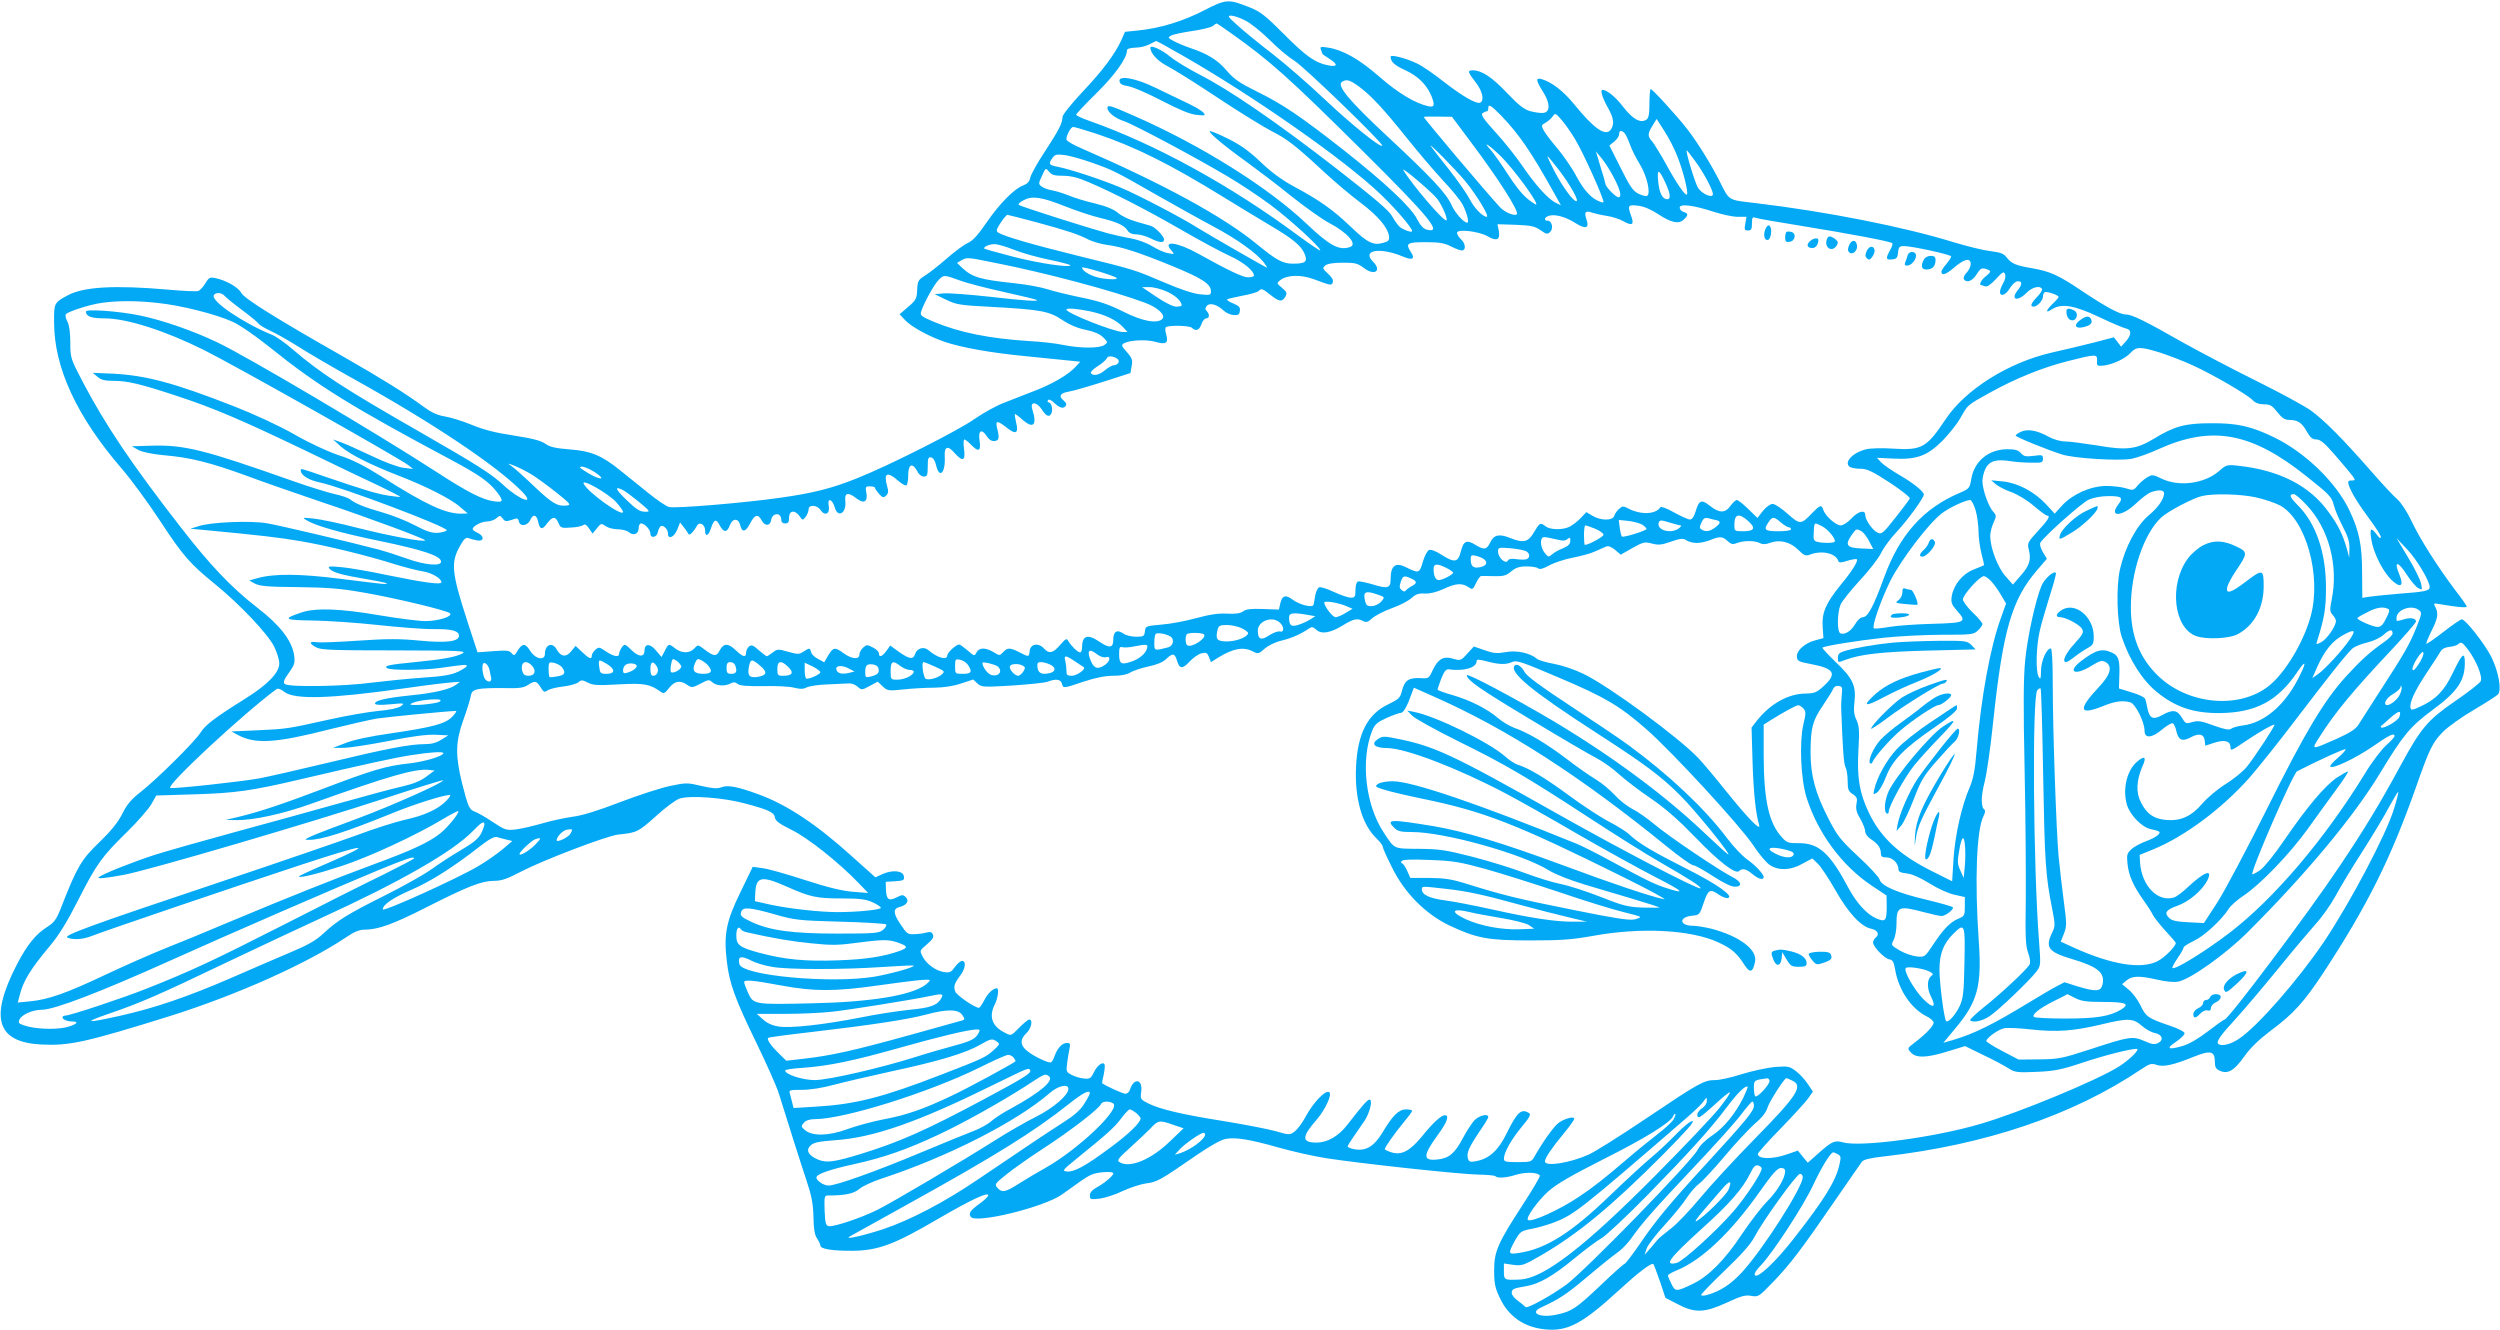 <?xml version="1.0" standalone="no"?>
<!DOCTYPE svg PUBLIC "-//W3C//DTD SVG 20010904//EN"
 "http://www.w3.org/TR/2001/REC-SVG-20010904/DTD/svg10.dtd">
<svg version="1.0" xmlns="http://www.w3.org/2000/svg"
 width="1280pt" height="681pt" viewBox="0 0 1280 681"
 preserveAspectRatio="xMidYMid meet">
<g transform="translate(0,681) scale(0.1,-0.1)"
fill="#03a9f4" stroke="none">
<path d="M6165 6757 c-106 -55 -225 -92 -338 -103 l-67 -7 -19 -43 c-32 -70
-93 -153 -200 -266 -57 -61 -101 -116 -101 -127 0 -31 -19 -68 -91 -178 -37
-56 -70 -115 -74 -132 -4 -21 -15 -32 -35 -40 -45 -15 -123 -94 -190 -192 -44
-64 -71 -93 -95 -103 -18 -8 -66 -43 -107 -79 -40 -35 -91 -75 -112 -88 -35
-22 -38 -28 -40 -73 -2 -45 -6 -53 -46 -87 l-44 -38 28 -30 c33 -35 123 -84
202 -111 84 -29 239 -57 419 -74 88 -9 186 -19 218 -22 l58 -6 -23 -25 c-37
-41 -116 -87 -208 -123 -47 -18 -118 -46 -159 -62 -40 -15 -108 -53 -151 -83
-85 -60 -437 -238 -600 -303 -132 -53 -227 -77 -399 -101 -182 -26 -533 -55
-565 -47 -14 3 -63 36 -108 73 -46 37 -110 89 -143 115 -94 76 -149 99 -258
107 -73 6 -101 12 -125 29 -22 16 -65 27 -161 42 -94 14 -156 30 -216 55 -46
19 -108 38 -138 43 -38 6 -68 20 -109 50 -92 68 -216 145 -405 253 -350 199
-514 301 -528 330 -15 28 -78 64 -132 75 -28 6 -34 3 -52 -27 -11 -19 -28 -36
-36 -39 -9 -3 -77 0 -153 7 -277 24 -435 15 -517 -30 -68 -37 -69 -39 -68
-139 0 -230 117 -482 346 -747 50 -58 137 -177 194 -264 120 -183 154 -222
283 -327 127 -103 271 -255 304 -321 14 -29 26 -68 26 -86 0 -47 -60 -109
-174 -180 -154 -96 -205 -135 -228 -172 -28 -46 -224 -240 -308 -306 -49 -38
-71 -65 -94 -112 -22 -43 -56 -86 -117 -145 -92 -88 -114 -126 -190 -319 -29
-76 -39 -90 -76 -114 -60 -37 -105 -94 -157 -194 -141 -274 -103 -397 126
-409 143 -7 226 11 659 146 340 107 700 268 901 403 39 27 68 39 92 39 72 0
146 27 316 113 213 108 285 137 349 137 39 0 68 10 142 49 112 58 437 182 494
188 97 10 102 13 192 93 48 44 103 85 122 91 54 18 230 5 340 -26 120 -32 145
-45 149 -72 2 -16 24 -32 85 -62 84 -41 242 -167 342 -271 l50 -52 -77 6 c-54
4 -129 22 -246 60 -92 30 -190 58 -218 61 l-50 7 -62 -128 c-73 -149 -87 -215
-71 -353 13 -115 41 -193 152 -421 52 -107 104 -224 115 -260 53 -169 108
-345 140 -440 28 -84 35 -122 37 -191 1 -62 6 -92 18 -109 9 -14 17 -30 17
-37 0 -18 63 -28 170 -27 127 2 211 33 434 164 167 97 256 139 256 120 0 -6
-19 -24 -42 -41 -50 -36 -60 -50 -48 -69 23 -37 373 48 467 114 24 17 68 49
98 70 44 31 66 40 110 44 34 3 55 1 55 -6 0 -12 -46 -51 -89 -74 -20 -11 -31
-25 -31 -39 0 -20 3 -21 51 -16 28 4 81 21 117 39 37 17 91 35 121 39 57 8 71
16 255 143 73 50 128 81 153 85 51 9 123 -3 268 -44 66 -19 176 -44 245 -55
174 -27 689 -83 782 -84 42 -1 80 -4 84 -8 12 -12 55 -9 109 8 48 14 109 12
119 -5 3 -4 -36 -70 -86 -147 -130 -200 -148 -241 -148 -339 0 -67 5 -90 29
-140 44 -95 124 -150 229 -161 117 -13 194 28 382 201 97 89 166 142 175 133
3 -3 18 -43 34 -89 l28 -84 62 -32 c89 -47 138 -45 253 8 73 34 96 40 125 34
35 -6 39 -4 108 68 88 90 152 175 318 417 70 102 133 192 140 202 9 11 41 19
112 27 519 59 967 210 1319 447 42 28 52 31 77 22 35 -12 84 -2 190 41 87 35
109 30 109 -25 0 -27 5 -37 25 -46 41 -19 74 0 125 72 31 44 74 86 135 132
117 87 171 146 271 298 225 343 344 582 475 953 68 194 84 226 137 280 26 26
97 77 159 113 61 36 117 72 123 79 20 24 2 118 -35 193 -34 66 -131 190 -150
191 -5 1 -48 -28 -94 -64 -46 -36 -86 -63 -88 -61 -2 2 9 31 26 65 33 65 37
90 20 123 -11 20 -10 21 27 14 80 -14 134 -19 134 -12 0 4 -26 42 -59 84 -90
120 -179 259 -223 352 -24 51 -54 96 -73 113 -18 15 -77 78 -131 140 -147 168
-242 264 -312 315 -35 25 -163 94 -284 154 -121 60 -286 147 -367 192 -200
114 -266 146 -297 146 -31 0 -101 38 -224 120 -120 81 -163 100 -252 116 -89
15 -109 24 -135 57 -14 19 -32 25 -81 31 -35 4 -121 25 -190 46 -256 79 -652
157 -1012 200 -146 17 -134 10 -186 113 -41 82 -112 197 -166 267 -53 68 -182
209 -187 204 -3 -3 -6 -37 -6 -76 0 -54 -4 -73 -16 -81 -30 -19 -68 2 -117 64
-39 52 -85 89 -107 89 -13 0 -2 -38 25 -87 33 -57 37 -89 17 -117 -27 -36 -86
5 -188 131 -56 68 -113 112 -166 128 -32 9 -29 -8 8 -66 36 -57 37 -102 2
-107 -12 -2 -41 2 -65 8 -34 9 -59 28 -123 95 -77 81 -129 115 -175 115 -28 0
-25 -10 15 -61 34 -43 46 -91 25 -104 -18 -11 -92 32 -186 105 -49 39 -111 82
-139 95 -55 27 -135 47 -135 35 0 -26 19 -44 74 -69 64 -29 109 -73 133 -128
21 -51 18 -64 -14 -57 -67 15 -154 67 -248 149 -104 91 -188 139 -264 151 -39
6 -44 5 -38 -10 4 -10 7 -19 7 -21 0 -2 16 -13 35 -25 46 -29 45 -44 -2 -35
-68 12 -117 47 -229 160 -95 95 -120 115 -175 137 -110 44 -121 43 -234 -15z
m211 -52 c28 -14 82 -58 122 -97 39 -40 97 -89 128 -108 52 -32 460 -427 451
-436 -10 -11 -158 109 -292 235 -82 78 -206 186 -275 239 -69 53 -148 118
-177 145 -46 41 -50 47 -30 47 13 0 46 -11 73 -25z m-77 -62 c203 -144 295
-226 674 -602 348 -345 415 -428 333 -407 -18 4 -34 22 -51 55 -31 61 -165
187 -380 356 -213 167 -308 232 -439 296 -89 44 -117 63 -155 107 -47 55 -97
86 -186 116 -27 9 -65 25 -84 35 -32 17 -33 19 -15 29 11 6 59 16 107 23 48 7
95 18 105 25 9 7 19 14 21 14 2 0 33 -21 70 -47z m-250 -114 c365 -208 840
-540 1023 -717 78 -75 158 -169 158 -185 0 -10 -45 6 -63 21 -10 9 -28 34 -40
56 -16 29 -92 93 -287 245 -298 231 -544 401 -700 480 -58 30 -125 71 -150 92
-41 34 -100 61 -100 45 0 -29 38 -70 88 -95 31 -16 145 -87 253 -159 108 -72
232 -148 275 -171 84 -42 126 -75 275 -213 52 -48 134 -118 184 -155 91 -69
141 -128 147 -173 2 -20 -3 -26 -29 -33 -51 -15 -81 -1 -167 82 -92 88 -162
137 -291 206 -61 33 -116 73 -171 126 -59 56 -104 88 -167 119 -48 24 -89 41
-93 38 -7 -7 79 -79 190 -158 48 -35 149 -111 222 -170 74 -59 165 -124 202
-143 91 -48 142 -107 106 -121 -56 -21 -105 5 -224 118 -197 187 -541 403
-886 554 -118 52 -134 57 -134 39 0 -21 40 -53 84 -67 47 -15 366 -185 531
-283 66 -39 165 -105 220 -146 97 -72 255 -216 255 -233 0 -4 -51 30 -112 75
-349 259 -733 469 -1070 588 -38 13 -68 27 -68 32 0 4 47 54 104 110 95 94
156 179 156 219 0 8 15 13 43 14 23 0 56 8 72 17 17 9 32 16 35 17 3 0 61 -32
129 -71z m910 -163 c62 -46 125 -114 246 -265 55 -69 137 -165 182 -214 46
-48 92 -105 102 -125 23 -46 34 -92 23 -92 -18 0 -63 51 -81 92 -25 57 -103
141 -331 353 -193 180 -258 258 -229 276 24 15 40 10 88 -25z m727 -148 c93
-97 153 -185 268 -391 l38 -68 -29 14 c-40 22 -101 89 -168 187 -32 47 -94
125 -138 173 -63 69 -77 91 -66 98 8 5 17 9 22 9 4 0 7 7 7 15 0 25 13 17 66
-37z m378 -120 c42 -69 146 -300 146 -323 0 -2 -8 -2 -17 2 -43 15 -82 56
-121 129 -23 44 -68 108 -98 144 -31 36 -62 77 -70 92 -13 25 -13 28 8 39 13
7 29 21 37 32 14 20 15 19 48 -19 18 -21 48 -64 67 -96z m-541 -5 c147 -195
257 -367 243 -380 -11 -11 -60 9 -85 35 -61 65 -391 455 -391 463 0 2 32 3 72
2 l72 -1 89 -119z m1066 -86 c29 -73 57 -185 48 -193 -8 -8 -52 55 -107 156
-29 52 -61 104 -71 116 -24 26 -24 39 2 81 l21 34 39 -61 c22 -33 53 -93 68
-133z m-2975 118 c197 -66 374 -154 650 -324 78 -48 185 -113 239 -145 114
-67 160 -104 177 -147 16 -39 4 -49 -60 -49 -52 0 -84 17 -185 100 -170 140
-478 308 -897 490 -43 18 -78 39 -78 46 0 23 23 64 35 64 7 0 60 -16 119 -35z
m2705 2 c6 -8 18 -33 26 -56 8 -24 31 -70 52 -104 36 -60 56 -148 36 -160 -5
-3 -25 2 -44 11 -28 14 -44 37 -91 132 l-58 115 25 20 c14 12 25 28 25 38 0
20 13 22 29 4z m-815 -247 c58 -71 124 -180 108 -180 -21 0 -64 45 -87 90 -14
27 -61 95 -106 152 -45 57 -87 110 -92 118 -25 35 129 -121 177 -180z m172
138 c74 -70 224 -277 183 -253 -50 31 -78 61 -137 150 -35 55 -76 112 -90 128
-43 46 -14 30 44 -25z m1002 -31 c44 -59 92 -149 92 -171 0 -23 -55 0 -76 32
-15 23 -66 192 -58 192 2 0 21 -24 42 -53z m-420 -77 c38 -70 48 -110 28 -110
-13 0 -66 54 -66 68 0 4 -11 43 -25 87 l-24 80 29 -35 c16 -19 42 -60 58 -90z
m-2670 68 c106 -37 123 -45 337 -168 94 -53 224 -126 290 -161 120 -64 217
-134 256 -183 11 -14 18 -26 15 -26 -5 0 -297 168 -355 204 -80 51 -302 167
-392 205 -97 41 -258 94 -323 107 -45 8 -49 15 -29 43 14 21 21 22 65 17 27
-4 88 -21 136 -38z m2395 -40 c59 -78 103 -158 88 -158 -17 0 -70 73 -112 153
-22 42 -38 77 -36 77 3 0 30 -33 60 -72z m-2540 -28 c40 0 76 -9 134 -34 123
-53 288 -137 470 -242 92 -53 204 -114 249 -134 71 -33 124 -76 124 -101 0 -5
-13 -9 -30 -9 -27 0 -104 37 -253 120 -109 61 -187 71 -140 18 18 -21 18 -21
-17 -14 -19 3 -56 20 -82 36 -28 17 -75 34 -110 40 -35 6 -88 18 -118 26 -105
29 -445 137 -454 145 -4 4 6 15 25 24 45 24 93 16 214 -32 55 -22 134 -48 175
-58 88 -21 126 -38 143 -65 8 -13 23 -20 45 -20 18 0 50 -9 72 -20 46 -23 70
-26 70 -6 0 16 -46 64 -69 70 -9 3 -43 12 -76 22 -33 9 -74 29 -91 44 -21 18
-59 34 -120 49 -49 11 -109 30 -134 41 -25 10 -61 21 -81 25 -19 3 -44 11 -54
19 -19 13 -19 15 0 56 19 42 19 42 36 21 14 -17 28 -21 72 -21z m1917 -120
c26 -36 53 -100 46 -108 -11 -11 -175 180 -221 257 -14 24 154 -119 175 -149z
m1166 86 c27 -58 30 -86 10 -86 -24 0 -40 31 -46 90 -7 68 3 67 36 -4z m-40
-160 c69 -46 108 -55 134 -31 25 23 25 32 0 40 -11 3 -20 13 -20 22 0 21 69
13 173 -21 43 -14 98 -26 123 -26 l46 0 -6 -35 c-6 -31 -4 -35 14 -35 16 0 20
6 20 36 0 30 3 35 18 29 9 -4 114 -22 232 -41 258 -42 459 -80 468 -89 4 -3
-1 -20 -11 -36 -23 -42 -22 -51 11 -47 22 2 28 8 30 36 3 27 7 32 30 32 43 0
242 -44 242 -53 0 -5 -11 -22 -25 -39 -14 -16 -25 -33 -25 -38 0 -24 23 -16
65 20 52 45 85 52 85 18 0 -12 -9 -32 -21 -44 -12 -12 -18 -27 -14 -33 13 -22
44 -10 65 24 18 29 26 34 44 29 33 -10 33 -14 4 -38 -24 -18 -38 -46 -24 -46
2 0 11 -3 20 -6 10 -4 29 9 55 37 35 38 41 41 47 25 4 -11 0 -30 -10 -46 -9
-16 -16 -35 -16 -44 0 -28 30 -17 51 19 12 20 29 35 40 35 24 0 24 -15 -1 -47
-38 -48 0 -59 45 -13 28 29 68 40 80 21 3 -6 -8 -24 -25 -41 -31 -32 -38 -50
-18 -50 18 0 48 31 48 51 0 10 4 20 9 23 9 6 71 -15 71 -24 0 -4 -13 -19 -30
-35 -36 -35 -39 -52 -5 -29 49 32 113 22 242 -39 65 -31 127 -57 138 -59 29
-5 29 -32 1 -64 l-26 -29 -18 24 -19 24 -99 -26 c-54 -14 -152 -37 -218 -52
-221 -50 -443 -189 -544 -341 -99 -148 -122 -160 -271 -151 -53 4 -114 2 -135
-3 -70 -16 -119 -69 -84 -91 7 -5 31 -9 54 -9 33 0 60 -13 148 -70 59 -39 106
-75 104 -82 -2 -6 -35 -50 -73 -98 -64 -81 -71 -87 -92 -77 -26 12 -63 65 -63
91 0 28 -38 18 -71 -19 -19 -20 -42 -35 -55 -35 -25 0 -79 49 -89 80 -9 27
-16 25 -56 -16 -58 -61 -63 -61 -126 -5 -31 28 -66 51 -77 51 -12 0 -34 -16
-50 -36 l-28 -36 -47 46 c-26 25 -52 46 -58 46 -6 0 -21 -13 -33 -30 -27 -38
-57 -38 -105 0 -44 35 -56 30 -74 -30 -7 -25 -18 -40 -28 -40 -9 0 -45 16 -81
36 -37 21 -67 32 -71 27 -23 -37 -100 -40 -163 -7 -27 14 -31 14 -49 -2 -10
-9 -21 -25 -24 -35 -8 -26 -70 -25 -111 0 l-32 19 -28 -30 c-16 -16 -41 -36
-56 -44 -35 -18 -99 -18 -124 1 -28 21 -30 20 -60 -30 -29 -51 -54 -57 -123
-29 -55 22 -83 16 -101 -23 -18 -38 -31 -40 -77 -12 -44 27 -60 20 -74 -36
-14 -55 -32 -58 -99 -15 -27 18 -54 28 -63 24 -9 -3 -23 -30 -32 -60 -17 -60
-21 -61 -87 -28 -53 27 -78 8 -78 -61 0 -47 -15 -51 -92 -27 -35 10 -69 17
-75 15 -8 -3 -13 -22 -13 -44 0 -35 -3 -39 -24 -39 -13 0 -52 13 -86 29 -34
16 -68 27 -76 24 -7 -3 -16 -21 -20 -41 -3 -21 -7 -42 -9 -49 -5 -16 -71 0
-107 27 -36 27 -54 21 -63 -20 l-7 -31 -83 3 c-61 2 -87 -1 -100 -12 -13 -10
-36 -14 -80 -12 -45 3 -91 -4 -161 -23 -54 -15 -134 -30 -178 -33 -79 -7 -81
-8 -84 -34 -3 -26 -7 -28 -45 -28 -24 0 -53 7 -65 16 -33 23 -52 11 -52 -31 0
-43 -19 -46 -72 -10 -60 41 -88 31 -88 -31 0 -13 -4 -24 -10 -24 -12 0 -43 30
-59 56 -10 18 -13 16 -44 -19 -36 -42 -56 -46 -82 -17 -28 31 -69 23 -73 -12
-4 -33 -3 -33 -52 -8 -49 25 -62 25 -84 1 -18 -19 -18 -19 -49 0 -41 25 -74
24 -87 -1 -11 -21 -12 -20 -46 10 -19 16 -38 30 -43 30 -16 0 -61 -41 -61 -56
0 -26 -51 -12 -95 26 -24 22 -60 12 -70 -19 -9 -29 -29 -26 -82 11 l-45 33
-20 -28 c-22 -30 -38 -35 -38 -12 0 8 -14 22 -31 30 -29 15 -32 15 -50 -1 -10
-9 -19 -25 -19 -36 0 -26 -39 -23 -80 7 -45 33 -54 32 -79 -10 l-21 -36 -31
17 c-17 8 -34 24 -36 35 -6 23 -7 23 -39 3 -22 -15 -29 -15 -79 -1 -51 15 -56
14 -79 -4 -13 -10 -27 -19 -30 -19 -3 0 -21 14 -41 31 -29 26 -38 29 -50 19
-8 -7 -15 -21 -15 -31 0 -27 -15 -24 -52 11 -39 38 -63 38 -83 0 -17 -33 -30
-32 -81 7 -31 23 -31 23 -49 3 -23 -26 -65 -26 -98 0 -33 26 -34 26 -53 -12
l-17 -32 -28 33 c-30 37 -59 37 -59 1 0 -36 -29 -35 -66 1 -34 33 -36 33 -50
15 -8 -11 -14 -26 -14 -33 0 -20 -27 -15 -68 12 -33 23 -37 23 -54 8 -10 -9
-18 -22 -18 -30 0 -21 -14 -16 -50 19 l-33 31 -22 -27 c-26 -33 -54 -29 -75 9
-21 40 -60 25 -60 -23 0 -36 -49 -27 -75 15 -25 40 -40 41 -64 3 -16 -28 -19
-29 -32 -14 -11 14 -26 15 -94 10 l-80 -6 -53 162 c-81 250 -85 299 -35 386
18 32 29 42 41 37 10 -4 29 -9 45 -12 36 -7 38 23 2 39 -14 6 -25 15 -25 19 0
15 45 39 74 39 16 0 38 8 48 17 17 15 19 15 32 -2 11 -15 17 -16 45 -7 30 11
33 10 38 -9 7 -27 45 -21 58 9 14 31 32 28 40 -8 9 -42 21 -45 46 -10 28 37
43 38 58 3 11 -26 15 -28 64 -24 28 1 57 7 64 13 8 6 17 1 29 -18 l18 -26 22
27 c21 26 23 27 45 11 13 -9 41 -16 63 -16 22 0 47 -7 56 -15 23 -20 50 -9 50
21 0 13 5 24 12 24 19 0 48 -32 48 -52 0 -26 34 -20 38 7 2 11 8 24 13 29 11
13 39 -12 39 -35 0 -33 30 -21 47 18 l15 38 18 -23 c10 -12 21 -28 24 -35 5
-12 25 7 45 42 13 22 41 5 41 -24 0 -36 17 -31 30 10 16 47 26 51 45 15 20
-38 38 -38 52 1 14 37 44 37 53 0 9 -39 27 -36 50 8 24 47 41 52 60 16 16 -30
44 -29 48 2 6 39 52 41 52 2 0 -12 7 -19 20 -19 16 0 20 7 20 30 0 37 30 41
54 7 15 -22 16 -22 31 -3 8 11 15 28 15 38 0 26 44 23 62 -4 22 -33 49 -18 41
23 -8 43 18 35 31 -9 16 -57 61 -29 54 33 -5 42 14 47 56 14 38 -30 60 -19 52
26 -6 33 -5 35 19 35 14 0 25 -4 25 -8 0 -5 10 -18 21 -31 19 -20 23 -21 36
-8 12 11 13 22 4 52 -17 63 2 72 56 25 19 -17 38 -28 44 -25 5 4 9 26 9 50 0
61 22 69 49 18 6 -13 21 -23 31 -23 17 0 20 7 20 51 0 42 3 50 17 47 11 -2 21
-18 26 -41 17 -71 49 -38 44 47 -3 50 16 57 50 17 42 -47 57 -41 49 19 -4 28
-3 50 2 50 4 0 21 -13 37 -30 36 -37 49 -29 40 26 -7 52 12 61 39 18 12 -17
25 -24 39 -22 23 3 25 15 11 71 -8 35 4 34 51 -3 47 -38 62 -28 47 29 -5 23
-8 41 -5 41 3 0 21 -13 39 -30 56 -48 75 -26 49 56 -12 39 22 38 48 -1 24 -38
41 -44 51 -19 8 21 -2 54 -15 54 -6 0 -7 5 -3 11 4 7 17 1 34 -16 18 -17 35
-25 44 -22 20 8 20 21 1 37 -26 22 -17 38 28 45 23 4 103 27 178 51 l137 44 6
36 c6 30 3 40 -24 71 -28 31 -30 37 -16 45 30 17 115 21 161 8 56 -16 68 -7
56 38 -6 18 -6 34 -1 37 18 11 121 8 132 -3 20 -20 39 -13 49 18 6 17 17 30
25 30 17 0 18 22 2 38 -8 8 -8 15 1 26 15 18 53 7 87 -25 12 -11 34 -21 50
-22 23 -2 30 2 32 21 3 18 -4 26 -33 38 -21 8 -35 18 -32 21 3 3 38 11 78 19
40 7 77 18 83 24 15 15 19 13 61 -20 45 -36 60 -37 76 -9 10 19 7 25 -17 45
-28 23 -28 24 -10 39 36 28 105 30 171 6 92 -34 92 -34 99 -16 4 11 -5 26 -25
44 -28 26 -29 29 -13 42 11 9 42 14 89 14 63 0 76 -3 108 -27 54 -42 94 -15
47 32 -60 60 36 76 154 26 47 -20 62 -12 42 20 -32 48 -24 54 72 54 73 0 97
-4 134 -23 25 -13 50 -21 57 -19 18 6 13 37 -9 57 -11 10 -20 25 -20 33 0 21
112 8 157 -18 46 -27 65 -18 57 27 l-7 35 94 -3 c80 -3 99 -8 127 -28 30 -21
35 -22 49 -8 18 17 9 57 -13 57 -21 0 -17 18 6 25 31 10 86 -5 136 -37 54 -34
73 -27 56 21 -12 35 -4 45 30 32 12 -4 46 -12 73 -16 28 -4 67 -16 87 -28 45
-25 56 -18 40 26 -20 55 -17 60 33 54 30 -3 65 -18 101 -41z m-3176 -45 c161
-44 209 -60 266 -89 21 -10 63 -22 92 -26 74 -9 165 -39 334 -108 153 -63 198
-92 198 -129 0 -20 -3 -21 -55 -16 -34 3 -103 26 -182 60 -158 67 -146 64
-443 137 -235 58 -379 100 -409 119 -12 8 -10 16 12 50 15 23 31 41 35 41 4 0
73 -18 152 -39z m-118 -140 c40 -16 121 -39 181 -51 59 -12 107 -25 107 -28 0
-14 -162 10 -290 43 -80 21 -147 39 -150 42 -8 8 25 23 52 23 15 0 60 -13 100
-29z m-96 -67 c254 -50 604 -143 766 -204 66 -24 108 -64 89 -83 -26 -26 -102
-12 -201 38 -72 36 -122 53 -210 71 -63 13 -143 32 -177 43 -34 11 -111 25
-170 31 -172 18 -214 30 -266 78 l-27 26 22 13 c30 16 26 17 174 -13z m621
-77 c10 -11 -58 -8 -102 4 -39 11 -75 34 -75 49 0 8 166 -42 177 -53z m-797
-15 c30 -11 129 -37 220 -57 90 -20 166 -38 169 -41 9 -8 -63 -4 -244 17 -102
11 -206 19 -232 17 l-48 -4 58 -28 c53 -26 72 -29 230 -37 255 -14 299 -22
367 -68 38 -25 79 -42 120 -50 42 -9 71 -21 88 -38 25 -25 25 -26 7 -39 -24
-18 -124 -18 -212 0 -37 8 -117 17 -178 20 -200 13 -351 43 -483 98 -64 27
-72 33 -66 52 14 44 66 139 90 163 27 27 26 27 114 -5z m1057 -56 c44 -21 73
-49 73 -70 0 -3 -12 -6 -28 -6 -16 0 -57 20 -101 50 l-74 50 39 0 c22 0 62
-11 91 -24z m-4827 -21 c7 -8 47 -41 89 -72 42 -31 79 -62 84 -69 4 -7 31 -24
60 -37 29 -13 96 -51 148 -84 52 -33 175 -105 274 -160 407 -226 741 -449 870
-582 68 -71 -15 -41 -97 35 -61 57 -135 104 -419 267 -395 226 -518 306 -660
428 -38 33 -86 67 -107 75 -149 61 -315 174 -297 203 9 16 41 13 55 -4z m-343
-36 c123 -13 299 -58 383 -96 38 -17 119 -73 195 -134 241 -194 418 -303 924
-573 146 -78 197 -114 239 -170 31 -42 28 -49 -17 -43 -61 8 -137 47 -303 155
-308 199 -955 582 -1113 658 -125 60 -283 115 -400 139 -107 22 -275 34 -275
20 0 -25 27 -35 95 -35 113 0 308 -62 509 -162 157 -78 1006 -557 1047 -590
l24 -19 -50 6 c-29 4 -97 29 -165 62 -63 30 -133 61 -155 69 l-40 14 40 -36
c44 -39 150 -93 295 -149 135 -52 269 -119 315 -160 l40 -34 -35 -1 c-80 0
-181 47 -403 188 -94 59 -153 89 -225 112 -58 20 -149 62 -227 107 -77 44
-201 101 -305 142 -309 121 -451 159 -625 168 l-100 4 24 -20 c18 -16 37 -21
83 -21 71 0 135 -15 323 -77 187 -61 336 -125 665 -283 151 -73 321 -155 378
-181 56 -27 102 -51 102 -53 0 -1 -27 1 -59 6 -63 10 -126 29 -325 97 -134 46
-126 44 -126 31 0 -23 42 -49 97 -60 112 -23 655 -228 650 -245 -2 -5 -22 -11
-44 -13 -31 -2 -57 6 -118 38 -43 23 -119 53 -169 67 -91 26 -138 45 -166 68
-8 6 -42 18 -75 25 -33 7 -130 37 -215 67 -459 162 -555 186 -727 181 l-98 -3
34 -19 c22 -11 69 -21 132 -27 132 -11 235 -37 419 -104 85 -32 259 -92 385
-135 243 -81 538 -191 532 -197 -9 -9 -178 22 -337 62 -96 25 -202 47 -235 50
-57 6 -59 5 -35 -9 48 -29 176 -65 375 -106 217 -45 308 -75 313 -103 6 -28
-79 -22 -178 14 -47 17 -110 37 -140 45 -165 43 -514 125 -574 135 -84 14
-283 6 -346 -14 l-45 -14 75 -7 c284 -27 380 -38 490 -57 135 -23 340 -73 485
-119 50 -15 111 -31 138 -35 46 -7 97 -36 97 -56 0 -14 -84 -3 -275 36 -88 19
-194 37 -235 41 -66 6 -73 5 -63 -8 16 -19 64 -32 188 -53 96 -16 128 -25 91
-25 -10 0 -108 12 -219 26 -211 27 -346 28 -432 3 l-39 -11 29 -16 c24 -13 67
-17 220 -18 153 -2 219 -7 337 -28 163 -28 428 -92 442 -106 16 -16 -60 -40
-126 -40 -35 0 -141 14 -237 30 -199 34 -325 39 -398 14 -98 -33 -90 -39 56
-41 75 -1 226 -11 336 -23 110 -12 240 -22 288 -21 89 1 127 -9 127 -34 0 -30
-65 -38 -201 -25 -102 10 -166 10 -312 0 -101 -7 -198 -11 -216 -8 -39 6 -40
-7 -1 -27 24 -13 88 -15 402 -15 337 -1 370 -2 345 -16 -34 -18 -99 -30 -242
-44 -134 -13 -162 -19 -143 -31 18 -12 184 -11 271 1 128 18 137 19 137 10 0
-4 -21 -18 -46 -30 -36 -16 -77 -23 -183 -30 -75 -5 -190 -17 -256 -25 -146
-20 -430 -24 -447 -7 -9 9 -4 23 21 57 29 41 32 51 27 90 -12 76 -72 154 -189
244 -130 101 -239 214 -392 412 -247 317 -387 525 -502 745 -62 119 -63 122
-63 200 0 51 -5 89 -15 108 -9 16 -12 33 -7 38 14 14 122 49 181 57 82 12 179
12 288 0z m4774 -43 c78 -17 134 -44 168 -80 l24 -26 -22 0 c-47 0 -291 97
-291 115 0 9 54 5 121 -9z m5481 -212 c45 -15 121 -44 168 -66 103 -47 281
-151 305 -178 12 -13 31 -20 56 -20 32 0 42 -6 69 -40 24 -31 39 -40 61 -40
43 0 65 -14 90 -60 18 -31 29 -40 49 -40 20 0 42 -18 98 -83 40 -46 79 -93 88
-105 14 -21 14 -22 -6 -22 -17 0 -20 -4 -15 -22 11 -36 51 -101 110 -180 30
-40 55 -80 55 -88 -1 -9 -8 -5 -21 13 -30 40 -37 33 -28 -25 11 -69 59 -164
103 -207 46 -44 65 -33 42 24 -32 75 -10 76 38 1 19 -30 45 -60 57 -67 21 -11
22 -10 15 22 -3 19 -33 79 -66 134 l-60 100 54 -57 c49 -51 116 -163 116 -194
0 -19 -23 -24 -159 -34 -69 -6 -139 -13 -156 -16 l-30 -5 -1 128 c0 142 -15
215 -65 320 -68 143 -226 296 -384 373 -119 58 -191 74 -325 73 -130 0 -187
-15 -290 -78 -92 -56 -141 -62 -291 -36 -70 11 -145 21 -167 21 -23 0 -58 10
-83 24 -59 32 -104 41 -140 26 -16 -7 -29 -16 -29 -20 0 -7 158 -72 238 -97
61 -20 293 -34 356 -22 26 5 89 27 139 50 273 123 476 85 758 -141 116 -92
128 -105 138 -146 6 -24 27 -74 46 -110 26 -50 35 -77 34 -112 l-1 -47 -12 45
c-21 73 -43 119 -92 186 -96 136 -252 216 -461 239 -61 7 -64 6 -103 -28 -75
-64 -205 -81 -294 -37 -44 21 -48 21 -74 5 -15 -9 -37 -28 -48 -42 -20 -24
-24 -25 -60 -13 -21 7 -67 12 -103 12 -81 -2 -171 -43 -225 -102 l-36 -40 -45
49 c-60 64 -145 109 -221 116 l-59 6 23 -20 c13 -11 49 -30 81 -41 32 -12 82
-42 115 -71 32 -27 62 -49 67 -49 19 0 7 -21 -47 -79 -51 -56 -55 -62 -47 -93
14 -53 4 -84 -40 -134 l-41 -47 -38 43 c-40 45 -78 145 -78 206 0 18 8 49 17
68 15 33 15 37 -1 55 -25 27 -56 115 -56 159 0 20 9 51 19 69 22 35 54 43 131
31 25 -4 71 -7 103 -7 52 -1 57 1 57 20 0 20 -4 21 -48 15 -40 -5 -50 -3 -65
14 -13 15 -29 20 -68 20 -97 0 -171 -61 -186 -152 -8 -47 -10 -50 -58 -71
-187 -79 -309 -214 -389 -435 -54 -148 -83 -202 -108 -202 -11 0 -28 -15 -40
-36 -21 -36 -52 -55 -75 -47 -18 7 -17 105 1 148 8 18 53 74 99 124 47 50 95
113 108 139 12 26 48 75 80 109 58 62 139 174 139 191 0 15 -54 59 -125 100
-38 22 -80 51 -93 64 l-22 24 84 -4 c119 -6 173 13 252 92 33 34 75 86 92 117
38 68 34 64 149 128 136 75 270 129 400 162 145 37 152 37 150 2 -2 -26 0 -28
31 -25 48 5 113 35 141 66 30 32 49 32 153 0z m-5338 -34 c11 -11 -2 -30 -21
-30 -8 0 -28 -11 -45 -25 -30 -26 -62 -32 -73 -15 -3 5 13 21 35 35 23 14 44
33 47 41 5 15 38 11 57 -6z m-3001 -590 c26 -16 83 -58 126 -92 71 -57 76 -63
54 -66 -48 -6 -74 9 -166 96 -50 48 -103 95 -117 105 -24 17 -24 17 15 2 22
-9 62 -29 88 -45z m326 10 c55 -37 27 -40 -35 -4 -24 14 -44 28 -44 30 0 13
41 -1 79 -26z m106 -151 c19 -22 35 -44 35 -50 0 -28 -177 97 -201 143 -18 33
124 -47 166 -93z m38 60 c12 -7 48 -34 80 -60 58 -49 58 -49 28 -49 -24 0 -45
13 -93 60 -59 56 -65 75 -15 49z m7887 -14 c0 -30 -30 -73 -79 -114 -62 -52
-122 -165 -147 -277 -20 -90 -15 -270 9 -344 39 -118 106 -223 180 -283 95
-78 190 -109 322 -108 185 2 298 62 399 213 47 69 46 45 -1 -44 -70 -133 -172
-218 -277 -232 -27 -3 -55 -11 -62 -17 -10 -8 -33 -4 -89 16 -64 24 -81 26
-110 18 -33 -10 -35 -9 -54 23 -24 40 -47 43 -102 12 -45 -25 -64 -16 -74 35
-4 18 -8 39 -11 47 -2 9 -32 24 -70 35 l-65 20 2 65 c3 80 -4 104 -37 118 -51
24 -83 15 -158 -42 -75 -57 -32 -78 52 -25 42 26 54 29 71 20 39 -21 28 -65
-33 -129 -109 -116 -102 -147 22 -97 62 25 98 30 139 19 26 -7 73 -100 73
-145 0 -41 37 -39 90 6 24 20 48 34 54 32 6 -2 15 -20 19 -41 11 -46 30 -54
72 -32 43 24 69 18 73 -15 l3 -27 49 16 c51 16 80 8 80 -24 0 -20 4 -19 83 35
69 46 130 81 142 81 8 0 -102 -168 -142 -217 -19 -23 -67 -62 -107 -87 -41
-25 -94 -70 -120 -100 -56 -66 -111 -91 -187 -84 -62 6 -97 30 -127 89 -27 51
-24 114 8 187 21 46 11 55 -26 24 -53 -43 -77 -138 -55 -220 15 -53 76 -117
122 -127 19 -4 38 -9 42 -12 15 -9 -14 -31 -65 -50 -27 -10 -62 -28 -75 -41
-23 -21 -25 -29 -20 -76 6 -58 29 -111 81 -184 19 -26 41 -60 49 -77 9 -16 39
-54 67 -84 27 -29 50 -56 50 -59 0 -17 -57 -75 -93 -93 -83 -43 -234 -19 -429
69 l-67 31 16 40 c15 38 15 51 0 164 -9 67 -21 172 -27 232 -12 136 -30 648
-30 888 0 113 -4 177 -10 177 -22 0 -50 -65 -50 -115 -1 -42 -2 -47 -12 -30
-16 27 -13 157 6 237 8 36 32 116 51 178 20 61 34 114 31 117 -11 12 -58 -30
-73 -65 -31 -73 -72 -261 -84 -382 -9 -93 -10 -235 -3 -560 5 -239 7 -538 6
-665 -3 -190 -1 -238 12 -273 10 -29 13 -50 7 -61 -14 -25 -147 -150 -235
-219 -41 -33 -72 -63 -69 -66 15 -14 63 -4 101 22 45 30 201 179 238 227 23
30 23 33 14 154 -30 388 -36 1255 -9 1287 7 8 14 12 17 9 3 -3 9 -204 13 -448
8 -438 12 -510 46 -679 16 -83 16 -90 0 -123 -37 -77 -20 -99 104 -136 130
-39 167 -69 154 -129 -8 -37 -33 -39 -129 -10 l-66 21 -40 -21 c-22 -11 -81
-46 -132 -77 -195 -119 -289 -165 -396 -197 l-52 -15 59 71 c117 138 139 220
122 455 -21 301 -11 565 24 633 8 16 11 31 6 34 -19 12 -19 69 0 141 11 43 31
181 44 309 50 470 95 626 226 778 l49 57 -21 35 c-12 22 -17 40 -12 48 22 35
210 202 246 219 27 12 65 19 105 19 66 0 74 -8 47 -44 -49 -65 19 -62 89 4 28
27 63 54 77 59 38 15 69 13 69 -4z m468 -21 c42 -9 99 -28 126 -42 133 -73
213 -361 157 -566 -37 -136 -132 -293 -216 -359 -154 -121 -419 -94 -571 58
-91 91 -134 201 -134 347 0 180 67 377 156 459 35 32 161 98 207 109 56 14
195 11 275 -6z m261 -39 c115 -121 165 -312 129 -486 -10 -51 -10 -60 5 -77 9
-10 17 -24 17 -31 0 -27 -46 -93 -74 -108 -28 -15 -29 -15 -21 9 35 112 44
161 44 264 1 182 -50 334 -146 429 -40 40 -45 55 -18 55 7 0 36 -25 64 -55z
m-1694 -27 c8 -28 15 -77 15 -108 0 -31 7 -82 15 -114 9 -33 14 -59 13 -60 -2
-1 -25 -11 -53 -22 -57 -22 -102 -78 -112 -136 -5 -32 -1 -43 26 -74 53 -59
46 -63 -124 -68 -82 -2 -183 -9 -223 -16 -40 -7 -75 -10 -78 -7 -11 11 36 144
85 244 54 106 192 289 261 343 38 30 119 68 147 70 7 0 19 -23 28 -52z m-1164
-56 c40 -36 32 -52 -27 -52 -43 0 -44 1 -44 33 0 56 23 62 71 19z m-164 5 c24
-6 24 -15 -3 -36 -28 -22 -51 -26 -72 -12 -11 6 -11 13 -1 35 11 23 17 27 38
22 15 -4 31 -8 38 -9z m331 -12 c17 -14 35 -25 41 -25 6 0 11 -4 11 -10 0 -6
-28 -10 -65 -10 -70 0 -78 7 -49 48 19 28 26 28 62 -3z m-710 -11 c12 -8 22
-18 22 -22 0 -9 -119 -46 -126 -39 -3 3 -8 23 -11 45 l-5 40 48 -5 c27 -3 59
-12 72 -19z m197 -4 c6 0 1 -7 -9 -15 -41 -31 -117 -9 -103 30 5 13 12 13 54
0 26 -8 53 -15 58 -15z m725 -5 c31 -16 73 -68 63 -79 -8 -7 -61 -8 -89 0 -17
4 -20 12 -18 42 3 62 1 59 44 37z m-1163 -12 c24 -10 43 -24 43 -31 0 -10 -77
-52 -96 -52 -2 0 -4 23 -4 50 0 28 3 50 7 50 4 0 27 -8 50 -17z m1364 -13 c10
-6 28 -29 39 -51 l21 -40 -63 3 c-73 3 -83 18 -48 68 24 34 24 34 51 20z
m-1565 -41 c34 -9 47 -9 59 1 13 10 15 9 15 -9 0 -16 -10 -26 -37 -38 -21 -8
-46 -22 -56 -31 -18 -16 -20 -15 -38 7 -24 29 -26 81 -3 81 8 0 35 -5 60 -11z
m722 -19 c18 0 49 7 69 15 47 20 63 19 88 -5 18 -17 27 -19 49 -10 35 13 92
13 117 -1 14 -7 29 -7 53 2 48 18 103 4 143 -36 29 -29 38 -33 59 -25 61 24
133 8 146 -32 4 -10 14 -10 47 1 24 7 45 10 48 8 8 -9 -24 -61 -83 -132 -76
-94 -97 -142 -92 -215 l4 -57 -44 -12 c-49 -13 -92 -50 -92 -80 0 -25 7 -29
72 -41 120 -23 135 -48 66 -112 -36 -33 -47 -38 -92 -39 -89 0 -182 -52 -250
-138 l-28 -36 5 -175 c5 -156 16 -266 34 -325 9 -33 -59 37 -170 175 -55 69
-118 144 -141 168 -100 106 -458 369 -589 432 -45 22 -108 43 -150 51 -39 7
-79 18 -88 26 -35 30 -105 45 -161 34 -44 -8 -62 -6 -107 10 l-55 19 -32 -35
c-35 -39 -36 -39 -80 -26 -44 12 -72 -4 -98 -59 -20 -44 -22 -45 -64 -42 -58
3 -80 -11 -93 -62 -10 -40 -16 -45 -71 -72 -106 -50 -157 -150 -165 -319 -8
-161 30 -295 103 -366 19 -18 34 -38 34 -45 0 -7 21 -54 47 -105 64 -131 172
-239 293 -297 140 -66 197 -77 415 -77 158 0 213 4 325 24 243 44 497 31 638
-34 67 -31 95 -55 132 -113 30 -46 44 -43 56 15 12 61 -80 130 -224 168 -33 8
-75 15 -93 15 -73 0 -75 46 -2 52 34 3 36 6 56 66 23 68 33 73 78 41 16 -11
36 -19 45 -17 36 7 -55 72 -211 150 -172 87 -243 129 -290 173 -16 16 -64 46
-105 67 -41 21 -133 81 -205 134 -122 90 -207 141 -265 159 -14 4 -44 24 -66
44 -83 72 -354 205 -464 226 l-35 7 24 -25 c13 -15 119 -73 235 -131 244 -120
354 -185 671 -392 127 -83 289 -185 362 -227 155 -89 215 -128 209 -135 -10
-9 -407 198 -726 378 -551 311 -637 351 -838 390 -54 11 -65 11 -87 -4 -38
-25 -17 -46 46 -46 94 0 363 -103 609 -233 63 -33 228 -126 365 -206 138 -80
320 -180 405 -224 144 -73 156 -89 40 -50 -54 18 -105 44 -270 133 -69 38
-147 77 -175 89 -508 206 -845 321 -945 321 -32 0 -64 -6 -75 -14 -17 -12 -14
-15 31 -29 27 -9 117 -30 199 -47 312 -64 479 -129 1025 -400 135 -67 229
-118 210 -114 -69 14 -260 78 -521 175 -314 116 -501 172 -659 199 -226 37
-246 36 -200 -10 16 -16 33 -20 89 -20 166 0 564 -111 701 -196 36 -22 108
-50 187 -74 168 -49 365 -109 378 -115 6 -3 -30 -3 -80 -2 -81 3 -103 9 -220
55 -71 28 -164 58 -205 66 -41 8 -124 34 -185 57 -60 23 -180 60 -265 82 -137
35 -169 40 -275 41 -133 1 -123 -3 -180 83 -94 141 -120 371 -59 523 13 31 25
42 73 64 32 14 65 26 73 26 14 0 33 34 57 102 l10 27 108 -48 c372 -165 743
-404 1187 -765 65 -53 126 -96 135 -96 9 0 54 -25 100 -55 52 -34 95 -55 112
-55 43 0 36 26 -12 50 -70 36 -321 205 -394 266 -39 33 -92 70 -119 83 -26 14
-66 45 -89 71 -23 25 -66 61 -96 79 -30 18 -99 66 -152 107 -103 78 -197 134
-267 158 -24 9 -61 31 -83 50 -56 48 -141 90 -231 117 -43 12 -78 25 -78 28 0
3 9 29 19 56 15 37 24 49 38 48 77 -11 143 8 143 41 0 11 9 11 52 0 64 -17 99
-18 131 -3 22 10 52 -1 240 -81 236 -100 310 -144 448 -265 132 -116 480 -494
545 -592 30 -46 69 -92 87 -103 46 -29 107 -26 166 8 l50 27 28 -27 c16 -15
57 -77 91 -137 66 -116 130 -185 182 -196 33 -7 45 -29 24 -45 -8 -7 -14 -18
-14 -26 0 -21 59 -82 83 -86 17 -2 23 -12 30 -51 17 -106 84 -204 164 -242 18
-9 33 -23 33 -31 0 -17 -42 -61 -101 -105 -34 -26 -34 -27 -15 -48 26 -29 80
-28 189 6 l88 27 92 -45 c51 -24 109 -55 129 -68 35 -22 45 -23 145 -19 92 4
127 11 235 47 117 39 242 70 277 71 21 0 -33 -54 -89 -90 -110 -70 -512 -237
-712 -295 -235 -69 -612 -119 -702 -94 -43 12 -56 6 -128 -58 l-52 -46 -26 31
-25 31 -55 -19 c-76 -27 -150 -25 -150 2 0 5 53 65 118 131 65 67 129 137 141
155 l23 33 -26 39 c-14 21 -41 51 -61 66 -33 25 -40 26 -108 21 -40 -4 -115
-20 -167 -36 -52 -17 -114 -31 -138 -31 -57 0 -81 -13 -353 -196 -129 -87
-261 -170 -294 -185 -98 -44 -225 -64 -225 -35 0 17 36 70 100 147 27 33 50
65 50 71 0 14 -48 2 -80 -21 -23 -16 -82 -99 -122 -170 -17 -30 -19 -31 -88
-31 -60 0 -70 2 -70 18 1 32 37 97 90 161 41 49 50 65 39 72 -40 25 -61 6
-115 -104 -42 -86 -89 -130 -156 -142 -30 -6 -37 -4 -42 13 -9 27 5 58 58 137
25 36 46 70 46 76 0 19 -47 8 -71 -17 -13 -14 -40 -55 -59 -91 -40 -76 -70
-103 -126 -109 -80 -10 -81 17 -4 123 49 66 62 103 38 103 -19 0 -61 -38 -118
-109 -62 -75 -105 -97 -156 -81 -19 6 -34 14 -34 16 0 10 51 82 94 134 25 30
46 58 46 62 0 5 -14 8 -31 8 -37 0 -69 -31 -121 -119 -43 -71 -85 -96 -144
-85 -18 3 -34 10 -34 14 0 4 14 27 31 51 16 24 41 60 55 80 27 40 44 109 26
109 -11 0 -35 -28 -113 -128 -45 -59 -102 -92 -159 -92 -76 0 -76 29 1 117 43
50 79 126 66 140 -17 17 -81 -48 -122 -124 -16 -31 -42 -65 -56 -76 -26 -19
-27 -19 -100 2 -41 11 -159 34 -264 51 -214 34 -328 61 -387 91 -39 20 -40 22
-35 59 9 66 -38 74 -58 10 -3 -11 -14 -20 -23 -20 -13 0 -101 40 -119 54 -1 1
2 21 8 44 5 24 7 48 4 53 -10 15 -37 -6 -55 -42 -14 -30 -20 -34 -49 -31 -18
1 -46 9 -63 18 -29 15 -30 18 -24 62 3 26 9 59 12 74 5 23 3 28 -13 28 -25 0
-49 -26 -64 -68 -6 -18 -15 -32 -20 -32 -19 0 -84 31 -116 56 -40 30 -43 61
-8 94 25 23 35 70 15 70 -6 0 -28 -18 -50 -40 -45 -46 -42 -45 -78 -26 -64 33
-80 82 -48 145 15 29 22 81 10 81 -19 0 -47 -26 -64 -60 -11 -22 -24 -40 -28
-40 -21 0 -114 64 -121 83 -10 26 -5 42 26 83 26 35 31 74 9 74 -8 0 -25 -14
-37 -31 -19 -27 -26 -30 -56 -26 -43 7 -89 41 -109 79 -16 31 -16 31 22 63 27
23 36 36 31 49 -6 14 -13 17 -35 11 -15 -4 -43 -8 -62 -8 -31 -2 -38 3 -67 47
-40 58 -42 83 -8 92 37 9 52 31 33 50 -14 14 -19 14 -48 -1 -40 -20 -52 -11
-54 42 l-1 38 48 3 c43 3 48 5 45 25 -4 29 -57 35 -109 12 l-37 -17 -115 103
c-185 168 -339 270 -486 323 -108 39 -155 48 -188 35 -21 -8 -45 -6 -102 7
-71 17 -78 17 -160 0 -47 -10 -162 -47 -256 -83 -115 -44 -194 -69 -245 -75
-41 -6 -112 -21 -158 -35 -46 -13 -106 -27 -133 -30 -46 -5 -54 -3 -117 39
-37 25 -78 48 -90 52 -29 10 -35 23 -66 145 -35 141 -34 212 5 321 17 47 34
101 38 120 5 29 11 35 41 42 19 4 78 6 130 5 77 -2 101 1 123 16 36 23 44 22
65 -12 15 -25 20 -27 35 -16 10 7 46 16 80 20 34 4 69 14 79 22 14 13 20 12
48 -2 26 -14 51 -15 158 -9 130 7 159 2 215 -38 15 -11 21 -9 43 20 29 36 57
41 93 15 23 -15 26 -15 68 7 40 21 44 22 61 6 21 -18 64 -21 93 -5 15 8 24 7
36 -3 12 -9 48 -12 132 -11 64 2 135 -2 157 -8 32 -8 47 -8 65 2 13 6 62 14
109 15 47 2 95 4 108 5 13 1 32 -7 43 -17 20 -18 22 -18 62 4 l41 22 25 -24
c25 -23 29 -24 106 -16 44 5 115 9 158 9 51 1 99 8 139 22 l61 20 21 -20 c20
-19 28 -20 178 -11 86 6 168 14 183 20 41 16 66 12 72 -10 7 -25 5 -26 111 10
61 20 110 30 151 30 40 0 70 6 87 16 13 9 55 23 91 31 44 9 76 22 93 38 34 33
45 31 56 -7 13 -44 28 -45 66 -4 18 19 45 38 60 41 24 6 29 3 38 -19 l10 -26
37 23 c76 47 129 57 177 32 27 -14 30 -14 61 14 19 16 55 34 86 41 51 12 102
35 141 62 14 10 21 9 37 -6 27 -25 73 -17 138 23 53 33 73 37 103 21 15 -8 25
-5 45 14 14 13 60 37 101 52 40 14 86 38 101 52 22 20 37 25 68 23 27 -1 59 7
95 23 63 30 96 32 128 10 21 -14 23 -14 39 20 9 20 21 36 27 37 6 0 36 0 67
-1 47 -1 61 3 86 24 24 20 42 26 80 26 27 0 54 -5 59 -10 7 -7 25 -2 56 15 25
14 80 32 122 40 42 8 93 22 113 32 21 9 46 20 55 24 12 6 27 0 47 -16 l29 -25
60 34 c55 31 63 33 100 23 33 -9 50 -7 98 10 50 17 62 18 79 6 11 -7 34 -13
53 -13z m-875 -42 c21 -11 22 -34 3 -41 -8 -3 -31 -3 -51 0 -26 4 -40 2 -45
-8 -12 -19 -50 16 -50 47 0 21 3 22 63 17 34 -3 70 -10 80 -15z m-215 -41 c21
-17 13 -34 -20 -41 -35 -7 -48 4 -48 42 0 19 4 22 28 16 15 -4 33 -11 40 -17z
m-194 -44 c20 -10 36 -21 36 -25 0 -10 -55 -38 -73 -38 -17 0 -27 21 -27 56 0
29 16 30 64 7z m-179 -55 c31 -14 32 -24 3 -39 -13 -7 -26 -17 -30 -22 -4 -7
-11 -7 -22 2 -11 10 -12 18 -4 42 11 32 16 34 53 17z m2970 -14 c14 -15 36
-46 50 -70 l26 -44 -26 -73 c-55 -151 -101 -401 -125 -682 -8 -99 -17 -144
-36 -188 -40 -92 -74 -242 -82 -365 l-7 -114 -110 55 c-162 82 -255 169 -315
293 -49 102 -63 181 -55 320 6 104 4 127 -10 158 -13 27 -15 49 -10 94 9 81
-9 120 -97 203 -39 38 -70 71 -67 73 9 9 185 37 316 51 76 8 210 15 297 15
150 0 161 1 183 22 13 12 23 27 23 33 0 6 -22 33 -50 59 -27 26 -50 57 -50 67
0 23 86 119 107 119 8 0 25 -12 38 -26z m-3142 -68 c37 -13 38 -13 20 -35 -10
-12 -31 -23 -47 -24 -24 -2 -31 3 -36 23 -13 51 0 58 63 36z m-163 -58 l35
-15 -35 -21 c-19 -12 -43 -22 -52 -22 -15 0 -58 56 -58 75 0 11 68 0 110 -17z
m5334 -14 c13 -5 12 -12 -7 -50 -16 -33 -27 -44 -44 -44 -23 0 -103 35 -103
45 0 3 21 16 48 29 47 25 78 31 106 20z m160 -7 c17 -13 17 -17 -13 -92 -35
-86 -60 -130 -191 -332 -47 -73 -94 -147 -105 -164 -14 -22 -44 -41 -105 -69
-140 -62 -138 -62 -94 7 81 127 168 233 381 459 62 67 113 126 113 132 0 16
-27 22 -62 11 -41 -11 -38 -12 -38 6 0 43 75 71 114 42z m-5690 -25 l40 -7
-25 -16 c-13 -9 -39 -21 -58 -27 -39 -14 -51 -5 -51 36 0 24 19 27 94 14z
m-142 -39 c24 -21 24 -53 0 -46 -10 2 -34 -7 -54 -20 -41 -28 -58 -21 -58 24
0 49 73 77 112 42z m-196 -29 c19 -9 34 -20 34 -25 0 -19 -53 -41 -102 -43
-57 -1 -66 9 -54 60 5 20 12 24 47 24 23 0 56 -7 75 -16z m5894 -28 c0 -7 -21
-28 -47 -46 -69 -48 -119 -94 -192 -174 -114 -126 -211 -289 -406 -681 -101
-203 -215 -417 -252 -475 l-69 -106 -80 4 c-59 3 -84 8 -98 22 -27 26 -16 42
41 62 60 21 127 78 154 129 31 62 -12 48 -97 -31 -27 -26 -60 -51 -73 -55 -83
-26 -166 60 -174 179 l-2 39 69 28 c161 66 352 208 494 368 44 51 152 185 238
299 174 228 262 339 290 363 11 9 43 22 73 29 31 7 67 24 85 40 31 28 46 30
46 6z m-219 -30 c-39 -57 -125 -150 -162 -177 l-30 -21 25 57 c40 88 79 136
141 168 51 27 58 20 26 -27z m-6033 11 c15 -16 6 -45 -16 -51 -72 -19 -72 -19
-72 22 0 21 3 42 7 46 11 10 65 -2 81 -17z m167 14 c12 -20 -64 -69 -86 -55
-10 6 -12 47 -2 57 10 10 81 8 88 -2z m6469 -74 c44 -57 79 -144 67 -165 -6
-11 -64 -56 -131 -102 -141 -97 -174 -136 -281 -333 -100 -185 -185 -326 -311
-513 -158 -237 -569 -784 -588 -784 -4 0 -42 -27 -85 -60 -51 -39 -97 -66
-132 -76 -73 -21 -85 -13 -32 22 24 16 44 36 44 43 0 9 -32 25 -80 41 -106 36
-119 45 -146 103 -13 27 -39 62 -59 79 l-35 29 24 20 c29 23 65 24 157 3 42
-10 85 -14 106 -10 63 12 244 141 358 255 301 301 541 590 675 811 120 198
154 239 271 326 125 92 163 148 164 237 0 64 -12 54 -62 -49 -43 -91 -88 -137
-169 -173 -37 -17 -45 -18 -47 -6 -6 29 21 87 82 179 33 50 66 100 72 111 7
13 24 21 45 23 19 2 38 8 44 13 15 15 22 11 49 -24z m-6761 4 c-7 -28 -42 -57
-85 -70 -48 -16 -58 -9 -58 40 0 34 3 40 18 35 9 -2 35 -1 57 4 66 13 74 12
68 -9z m-256 -31 c16 -12 34 -18 45 -15 26 9 23 -20 -4 -39 -36 -25 -56 -20
-73 20 -22 54 -10 67 32 34z m6766 -51 c-19 -29 -29 -37 -31 -26 -2 8 9 35 25
58 19 29 29 37 31 26 2 -8 -9 -35 -25 -58z m-6878 14 c22 -14 42 -28 44 -29
12 -10 -36 -44 -61 -44 -24 0 -28 4 -28 28 0 15 -3 37 -6 50 -8 29 3 28 51 -5z
m-2017 -24 c3 -16 -45 -42 -53 -29 -3 4 -2 22 1 39 6 30 8 31 28 18 11 -8 22
-21 24 -28z m139 2 c23 -29 15 -41 -27 -41 -46 0 -59 17 -41 56 10 22 13 23
33 13 13 -7 28 -19 35 -28z m1328 6 c25 -36 19 -47 -25 -47 -40 0 -40 0 -40
39 0 36 2 38 25 33 14 -2 32 -14 40 -25z m-1847 3 c43 -26 42 -50 -2 -50 -31
0 -34 3 -38 35 -5 41 -3 41 40 15z m781 -6 c41 -34 39 -50 -5 -59 -46 -8 -58
4 -50 49 8 43 15 44 55 10z m-1383 -23 c3 -14 7 -34 9 -43 4 -24 -22 -23 -35
1 -5 11 -10 33 -10 50 0 23 4 29 15 25 8 -4 18 -18 21 -33z m219 19 c22 -25
13 -50 -19 -50 -19 0 -27 7 -32 24 -11 46 19 62 51 26z m153 -7 c20 -28 14
-40 -25 -46 -20 -4 -38 -5 -39 -4 -4 4 -6 32 -5 56 1 20 5 22 29 17 15 -4 33
-14 40 -23z m382 7 c0 -11 -21 -26 -47 -34 -19 -6 -23 -3 -23 13 0 11 7 24 16
29 18 10 54 5 54 -8z m103 -2 c13 -20 2 -48 -18 -48 -11 0 -15 10 -15 36 0 37
14 42 33 12z m401 6 c12 -31 6 -44 -19 -44 -21 0 -25 5 -25 30 0 23 5 30 19
30 10 0 22 -7 25 -16z m273 -10 c29 -29 20 -44 -29 -44 -25 0 -28 3 -28 35 0
43 20 46 57 9z m163 -26 c0 -11 -62 -38 -72 -32 -5 3 -8 22 -8 43 l0 38 40
-19 c22 -11 40 -24 40 -30z m410 32 c14 -11 36 -20 48 -20 14 0 22 -5 20 -12
-7 -19 -49 -38 -85 -38 -32 0 -33 1 -33 45 0 50 11 56 50 25z m179 -4 c48 -22
50 -24 33 -39 -21 -20 -77 -33 -85 -20 -12 19 -19 83 -9 83 5 0 33 -11 61 -24z
m319 2 c28 -24 7 -54 -32 -44 -19 5 -46 42 -46 62 0 8 63 -7 78 -18z m267 10
c32 -14 32 -36 1 -44 -41 -10 -61 -1 -64 29 -3 21 1 27 17 27 11 0 32 -5 46
-12z m-877 -22 c5 -22 -5 -31 -40 -40 -26 -6 -28 -4 -28 22 0 36 8 44 40 40
15 -2 26 -10 28 -22z m740 15 c12 -7 12 -12 1 -30 -8 -11 -19 -21 -26 -21 -16
0 -43 28 -43 46 0 16 46 19 68 5z m-888 -16 l25 -13 -27 -7 c-37 -9 -62 -3
-66 18 -4 21 31 23 68 2z m-2015 -81 c-31 -23 -110 -42 -230 -54 -126 -13
-185 -26 -185 -42 0 -7 24 -9 78 -4 73 7 76 6 54 -10 -15 -10 -57 -19 -115
-24 -51 -5 -162 -24 -247 -43 -220 -49 -221 -49 -370 -56 l-135 -6 33 -18 c88
-48 193 -42 470 29 97 24 206 49 242 55 51 8 360 38 404 39 6 0 -3 -13 -18
-29 -35 -37 -99 -54 -316 -86 -102 -14 -190 -33 -230 -49 l-65 -25 49 0 c28
-1 131 15 230 34 123 25 200 35 245 33 l66 -3 -35 -22 c-25 -16 -50 -23 -86
-23 -76 0 -199 -24 -494 -95 -146 -35 -304 -71 -351 -80 -91 -17 -451 -56
-458 -49 -17 16 374 380 545 506 7 5 23 -1 39 -14 53 -41 233 -36 610 17 156
22 216 29 270 33 l20 1 -20 -15z m7095 -49 c-2 -22 -4 -56 -3 -75 8 -212 13
-281 22 -298 6 -11 11 -43 11 -71 0 -43 4 -53 26 -67 22 -15 25 -22 19 -51 -4
-25 0 -43 20 -76 14 -24 25 -53 25 -64 0 -12 12 -29 28 -39 36 -23 51 -44 52
-71 0 -19 6 -23 29 -23 31 0 61 -30 61 -61 0 -12 12 -18 43 -21 27 -3 69 -22
116 -51 41 -26 98 -52 128 -58 l53 -12 0 -48 c0 -45 -2 -50 -32 -62 -43 -18
-77 -53 -130 -133 -43 -65 -43 -65 -85 -61 -23 3 -62 16 -87 31 -44 26 -45 27
-30 54 7 15 14 50 14 79 0 93 10 97 139 63 41 -11 82 -20 92 -20 21 0 66 36
57 45 -4 4 -62 21 -129 37 -151 35 -237 72 -245 104 -3 12 -52 66 -109 118
-92 86 -108 106 -153 194 -68 132 -92 221 -92 342 1 125 10 160 64 239 24 36
48 74 52 84 4 11 15 17 28 15 18 -3 20 -8 16 -43z m2855 -5 c-15 -29 -59 -59
-70 -48 -11 11 8 38 41 57 19 11 34 26 35 33 0 9 2 10 5 1 3 -6 -2 -26 -11
-43z m-10032 -31 c-13 -13 -162 -26 -151 -14 11 11 68 23 118 24 33 1 41 -2
33 -10z m6980 -36 c14 -16 14 -24 0 -83 -21 -92 -13 -280 17 -375 58 -182 182
-349 334 -450 l75 -50 1 -55 c0 -76 -6 -83 -56 -61 -47 21 -99 79 -139 153
-96 181 -153 232 -256 231 -49 -1 -61 3 -82 26 -70 73 -96 189 -97 423 l0 158
38 24 c59 37 126 74 138 75 6 1 18 -7 27 -16z m3052 -43 c-6 -20 -84 -65 -94
-54 -2 2 -2 5 0 7 2 1 24 20 47 41 46 40 58 41 47 6z m-25 -99 c0 -5 -20 -27
-44 -48 -23 -21 -73 -86 -109 -146 -205 -334 -466 -641 -693 -814 -126 -96
-280 -191 -291 -179 -3 2 9 25 26 50 17 24 31 49 31 55 0 5 24 20 53 34 52 24
142 107 178 164 11 17 45 47 77 68 83 55 236 213 327 340 43 61 110 152 147
203 37 50 64 92 59 92 -5 0 -30 -15 -57 -32 -61 -42 -150 -147 -266 -316 -53
-78 -106 -143 -126 -157 -20 -14 -38 -23 -40 -21 -11 12 208 516 229 527 119
61 244 117 248 113 3 -3 -14 -23 -39 -44 -25 -21 -42 -41 -39 -45 13 -13 126
41 213 100 89 62 116 75 116 56z m-9990 -87 c0 -15 -96 -44 -177 -53 -115 -12
-186 -33 -443 -131 -206 -78 -323 -117 -435 -144 l-60 -14 58 -1 c84 -1 237
32 384 85 397 142 530 180 600 172 l28 -3 -43 -32 c-30 -22 -68 -37 -120 -49
-42 -9 -187 -48 -322 -86 -135 -38 -378 -105 -540 -149 -162 -44 -344 -96
-405 -115 -115 -37 -273 -100 -290 -116 -10 -9 39 -4 130 13 132 25 953 266
1343 394 158 52 288 92 290 90 10 -9 -258 -129 -438 -196 -107 -39 -213 -80
-235 -90 -38 -18 -39 -19 -11 -19 62 0 187 40 416 133 116 48 271 97 304 97 5
0 -3 -14 -19 -30 -41 -43 -115 -77 -215 -98 -47 -11 -155 -45 -240 -77 -85
-31 -407 -142 -715 -245 -667 -223 -796 -271 -769 -281 31 -12 76 -9 119 7 76
30 742 256 1070 364 347 114 390 118 141 10 -80 -34 -146 -65 -146 -67 0 -11
93 12 219 53 138 45 376 155 515 238 43 26 80 45 82 43 8 -8 -54 -84 -92 -114
-58 -46 -146 -87 -337 -157 -205 -76 -444 -171 -737 -294 -118 -50 -271 -113
-340 -140 -69 -28 -206 -88 -305 -135 -197 -93 -288 -125 -382 -134 l-62 -6 9
34 c17 73 55 136 154 254 48 57 89 124 146 236 94 185 121 223 250 349 53 52
109 116 124 141 l26 46 193 6 c211 6 295 18 550 78 329 77 478 110 565 123 94
15 162 19 162 10z m9986 -289 c-41 -132 -224 -478 -356 -675 -133 -197 -342
-436 -437 -499 -43 -29 -91 -40 -106 -25 -11 11 14 46 91 129 40 44 136 157
212 250 76 94 165 199 197 235 33 36 77 99 100 141 22 41 84 145 139 230 54
85 116 188 138 231 23 42 43 75 45 73 2 -3 -8 -43 -23 -90z m-9776 -76 c0 -6
-7 -26 -16 -45 -13 -26 -38 -48 -103 -86 -47 -27 -115 -72 -151 -98 -36 -26
-144 -87 -240 -135 -192 -96 -240 -126 -315 -195 -37 -35 -81 -60 -170 -97
-66 -28 -204 -87 -306 -132 -222 -96 -387 -152 -565 -192 -175 -39 -192 -36
-59 10 161 55 256 96 600 261 171 81 391 185 490 230 405 185 674 340 775 444
44 46 60 55 60 35z m441 -47 c-10 -19 -71 -48 -71 -34 0 18 32 51 53 54 29 5
31 3 18 -20z m-327 -31 l29 -7 -48 -41 c-26 -22 -83 -62 -125 -87 -108 -64
-490 -237 -490 -222 0 24 49 58 148 101 97 42 213 115 352 224 45 35 71 49 85
45 11 -3 33 -9 49 -13z m150 -22 c-31 -33 -84 -65 -84 -51 0 11 61 68 80 75
32 11 33 6 4 -24z m7317 -11 c2 -24 2 -70 -1 -103 l-6 -60 -17 38 c-15 32 -16
46 -6 102 13 75 25 84 30 23z m-916 -19 c31 -8 42 -15 38 -25 -7 -19 -45 -18
-88 3 -64 30 -35 43 50 22z m-7025 -44 c0 -3 -71 -40 -157 -83 -87 -42 -318
-158 -513 -258 -359 -183 -478 -238 -695 -324 -125 -50 -397 -140 -421 -140
-8 0 -14 -4 -14 -9 0 -11 25 -21 51 -21 40 0 16 -19 -38 -31 -62 -12 -157 -7
-210 11 -29 10 -31 14 -22 32 13 25 68 48 113 48 64 0 299 90 674 259 272 123
865 380 1052 457 147 60 180 71 180 59z m5485 -54 c83 -23 256 -78 385 -121
129 -44 273 -88 319 -99 46 -11 86 -22 88 -25 3 -3 -9 -9 -27 -13 -25 -7 -101
5 -314 48 -285 57 -361 76 -541 132 -82 26 -117 31 -197 32 l-97 0 -17 38 c-9
20 -21 37 -26 37 -5 0 -6 5 -2 11 5 8 48 10 143 6 120 -4 154 -10 286 -46z
m-3578 -90 c122 -54 152 -61 283 -61 92 0 124 -4 158 -20 23 -10 42 -23 42
-28 0 -10 -119 -22 -221 -22 -91 0 -245 17 -344 38 l-80 18 2 43 c4 83 32 89
160 32z m3368 -11 c113 -12 201 -31 385 -82 80 -22 190 -50 245 -63 l100 -24
-70 0 c-89 -1 -220 19 -417 63 -86 19 -193 40 -239 46 -82 11 -119 29 -119 57
0 16 0 16 115 3z m-3430 -131 c104 -30 123 -32 337 -38 124 -3 230 -10 235
-14 4 -5 -3 -17 -16 -28 -21 -17 -41 -19 -235 -19 -230 0 -345 16 -439 60 -53
25 -60 32 -51 54 9 23 45 20 169 -15z m3560 11 c22 -6 94 -19 159 -30 67 -11
130 -27 145 -37 l26 -18 -76 -3 c-90 -3 -199 17 -275 52 -82 38 -70 58 21 36z
m-3731 -89 c3 -5 16 -11 28 -14 141 -32 232 -47 334 -57 104 -11 138 -10 248
5 125 16 152 16 209 -7 35 -14 34 -21 -5 -36 -84 -30 -174 -44 -319 -49 -167
-6 -270 4 -399 38 -103 28 -120 40 -120 89 0 37 12 52 24 31z m6264 -168 c-3
-154 -6 -184 -24 -223 -21 -45 -59 -88 -70 -78 -10 11 -34 193 -34 263 0 81
20 133 70 183 60 60 62 53 58 -145z m-6210 8 c21 -11 67 -25 103 -31 79 -15
362 -15 568 -1 85 6 156 9 159 7 7 -8 -121 -43 -203 -57 -225 -36 -673 6 -689
64 -10 41 7 46 62 18z m6030 -55 c21 -11 22 -14 8 -25 -20 -17 -20 -63 0 -102
30 -59 12 -65 -39 -14 -47 48 -100 142 -90 158 7 11 90 -1 121 -17z m-5138
-67 c-71 -55 -280 -90 -587 -96 -292 -7 -296 -6 -323 54 -11 25 -20 49 -20 54
0 14 42 11 186 -16 172 -32 278 -32 503 0 178 25 252 33 261 27 3 -2 -6 -12
-20 -23z m80 -69 c-20 -37 -55 -50 -162 -60 -58 -6 -172 -23 -254 -40 -189
-37 -355 -55 -417 -46 -32 5 -59 17 -80 36 l-32 29 145 0 c80 0 188 5 240 11
87 9 415 62 500 80 64 14 72 12 60 -10z m5805 0 c31 -16 59 -20 140 -20 120 0
143 -9 95 -39 -58 -35 -127 -46 -287 -46 -83 0 -155 4 -159 8 -13 12 26 43
101 81 39 19 70 35 70 36 1 0 18 -9 40 -20z m-5698 -87 c13 -19 13 -23 2 -27
-8 -2 -129 -36 -269 -75 -285 -79 -401 -105 -539 -121 l-95 -11 -39 38 c-40
39 -62 71 -54 79 2 3 98 16 213 29 317 37 500 65 594 90 107 29 167 29 187 -2z
m6038 -54 c20 -18 50 -35 68 -38 38 -8 47 -35 17 -51 -18 -9 -31 -8 -71 10
-61 26 -74 24 -279 -43 -144 -47 -162 -50 -260 -51 l-105 -1 -82 43 c-46 24
-83 47 -83 52 0 15 59 58 90 65 17 4 80 1 141 -6 129 -14 215 -8 354 25 140
34 166 33 210 -5z m-5954 -37 c-17 -32 -37 -42 -133 -68 -51 -14 -136 -38
-188 -55 -176 -56 -449 -119 -518 -119 -63 0 -152 29 -152 49 0 5 42 11 93 14
128 9 259 36 492 102 202 57 351 93 393 94 19 1 21 -2 13 -17z m93 -45 c17
-12 15 -15 -18 -45 -41 -36 -51 -41 -266 -124 -302 -117 -440 -152 -642 -164
l-115 -7 -6 24 c-3 13 -9 34 -12 47 -7 21 -5 22 61 22 42 0 106 10 164 26 52
14 187 45 300 70 234 50 373 92 445 133 59 34 65 35 89 18z m86 -82 c7 -9 11
-17 9 -19 -12 -12 -251 -141 -326 -176 -145 -69 -232 -99 -344 -120 -58 -11
-143 -34 -190 -51 -97 -36 -182 -37 -219 -4 -19 17 -19 19 -4 37 11 12 31 18
56 18 150 0 583 136 843 264 72 36 137 65 146 65 9 1 22 -6 29 -14z m84 -64
c9 -14 -23 -35 -234 -148 -301 -161 -434 -220 -635 -282 -135 -41 -173 -46
-217 -28 -50 21 -64 49 -37 73 16 15 44 20 123 26 197 13 424 92 811 283 184
90 181 89 189 76z m95 -30 c32 -21 -40 -83 -192 -166 -38 -20 -83 -49 -101
-65 -18 -16 -61 -40 -97 -53 -35 -13 -156 -63 -269 -110 -229 -96 -429 -167
-468 -167 -25 0 -62 25 -62 41 0 17 63 40 195 69 150 33 269 75 427 149 125
58 320 167 448 249 104 68 99 65 119 53z m3691 -26 c0 -19 -64 -88 -73 -78 -4
3 -7 23 -7 44 0 39 1 39 68 48 6 0 12 -6 12 -14z m115 3 c60 -27 28 -76 -190
-298 -100 -102 -225 -237 -278 -301 -53 -64 -121 -136 -153 -160 -31 -24 -60
-48 -65 -54 -4 -5 -22 -26 -38 -45 l-31 -35 11 33 c6 18 48 72 92 120 44 48
95 110 113 139 19 28 47 61 64 73 17 12 75 75 130 140 55 66 125 140 155 167
38 32 58 59 65 83 8 28 86 150 96 150 2 0 15 -5 29 -12z m-3705 -43 c0 -32
-75 -97 -164 -142 -50 -25 -143 -78 -206 -118 -175 -111 -531 -321 -607 -359
-82 -41 -225 -89 -250 -84 -15 3 -18 15 -21 80 -2 68 -1 77 15 77 89 0 133 9
162 33 17 15 68 38 113 53 339 111 694 292 863 439 42 37 95 49 95 21z m3455
-47 c-43 -84 -99 -152 -159 -192 -33 -22 -64 -52 -74 -73 -31 -60 -578 -621
-672 -690 -78 -57 -202 -125 -209 -115 -3 4 -21 18 -38 31 -18 12 -33 31 -33
41 0 20 9 24 75 35 66 11 140 54 246 142 56 46 118 92 138 103 20 10 127 110
237 222 215 220 323 339 409 454 51 68 93 109 103 100 2 -2 -9 -28 -23 -58z
m-3345 24 c0 -4 -13 -29 -29 -54 -20 -32 -52 -60 -106 -94 -76 -49 -157 -102
-434 -290 -176 -120 -353 -212 -491 -258 -105 -34 -199 -55 -170 -37 8 5 139
77 290 161 455 252 656 377 833 518 72 57 107 75 107 54z m3224 -74 c-31 -40
-179 -196 -328 -346 -362 -365 -571 -526 -691 -533 -83 -4 -85 -3 -85 41 l0
41 48 -7 c44 -6 54 -2 136 45 193 111 368 256 631 520 117 118 164 171 150
171 -11 0 -48 -30 -85 -69 -36 -37 -92 -90 -125 -117 -33 -27 -130 -116 -216
-199 -194 -187 -325 -270 -462 -290 -56 -9 -57 -4 -20 64 26 45 31 49 83 59
30 5 80 20 111 31 108 41 137 64 678 532 42 36 84 76 93 90 16 23 17 23 17 3
1 -12 -10 -29 -24 -38 -25 -16 -34 -46 -15 -46 6 0 42 30 81 66 39 36 73 64
76 61 3 -3 -21 -39 -53 -79z m-3105 23 c42 -27 -177 -235 -347 -331 -35 -19
-93 -54 -130 -77 -75 -48 -91 -51 -115 -25 -16 18 -14 21 46 69 34 28 121 89
192 135 137 89 283 202 292 225 6 15 41 17 62 4z m3281 -13 c0 -26 -43 -78
-245 -298 -184 -200 -261 -293 -342 -413 -37 -53 -70 -97 -74 -97 -4 0 -60
-49 -123 -110 -125 -118 -148 -134 -222 -150 -87 -20 -147 7 -83 36 94 44 127
65 234 155 66 56 136 112 156 126 20 13 51 45 70 71 56 80 117 149 318 362
107 113 217 235 245 273 28 37 54 67 58 67 5 0 8 -10 8 -22z m-3162 -37 c12
-11 22 -23 22 -27 0 -21 -60 -80 -157 -151 -125 -93 -184 -125 -221 -121 -25
3 -22 7 47 63 162 131 197 163 231 208 19 26 39 47 45 47 5 -1 20 -9 33 -19z
m2749 -35 c-9 -13 -45 -46 -79 -72 -35 -27 -106 -84 -158 -129 -123 -105 -172
-143 -245 -192 -99 -67 -247 -134 -262 -119 -12 11 49 96 104 146 43 38 115
80 283 165 215 108 344 188 357 221 3 8 8 13 11 10 2 -3 -3 -16 -11 -30z
m-2560 -25 l53 -18 -69 -66 c-99 -96 -210 -141 -261 -106 -12 8 -2 21 55 72
38 34 85 79 105 99 40 43 46 44 117 19z m163 -50 c0 -24 -75 -79 -130 -96
l-25 -7 25 27 c25 28 107 85 122 85 4 0 8 -4 8 -9z m3240 -101 c15 -8 17 -15
8 -52 -18 -84 -77 -179 -232 -377 -92 -119 -185 -206 -200 -191 -7 7 3 24 31
53 61 64 219 306 269 415 41 87 87 162 100 162 3 0 14 -4 24 -10z m-390 -73
c0 -22 -81 -145 -143 -217 -84 -98 -260 -258 -292 -266 -69 -17 -39 23 125
172 145 130 213 208 251 286 17 35 26 44 40 41 11 -3 19 -10 19 -16z m120 -14
c-1 -36 -39 -100 -91 -153 -30 -30 -89 -107 -132 -171 -85 -129 -170 -215
-251 -253 -83 -40 -89 -40 -108 0 -10 19 -18 39 -18 43 0 5 19 16 43 26 128
51 280 195 427 404 65 92 90 120 108 121 15 0 22 -6 22 -17z m90 -30 c0 -52
-207 -375 -313 -489 -56 -60 -109 -95 -176 -114 -17 -5 -31 -5 -31 0 0 5 55
62 123 127 84 80 132 135 150 170 40 78 216 323 233 323 8 0 14 -8 14 -17z
m-380 -64 c-13 -29 -126 -141 -165 -162 -11 -5 5 18 35 53 30 34 73 84 95 110
42 49 55 49 35 -1z"/>
<path d="M5732 6394 c2 -14 15 -21 43 -25 22 -3 99 -36 170 -73 91 -47 145
-70 180 -74 46 -5 49 -4 36 12 -8 9 -48 33 -90 52 -42 20 -113 54 -158 76 -97
48 -188 64 -181 32z"/>
<path d="M9039 5637 c-13 -29 -5 -61 14 -55 15 6 22 57 8 71 -7 7 -14 2 -22
-16z"/>
<path d="M9146 5622 c-3 -3 -6 -16 -6 -29 0 -20 5 -24 23 -21 29 4 36 43 8 51
-11 2 -22 2 -25 -1z"/>
<path d="M9354 5586 c-17 -43 26 -71 50 -33 9 15 7 21 -8 33 -25 18 -35 18
-42 0z"/>
<path d="M9266 5574 c-19 -18 -13 -34 14 -34 16 0 30 18 30 41 0 14 -27 10
-44 -7z"/>
<path d="M9468 5556 c-8 -20 -9 -29 0 -38 16 -16 44 9 40 35 -5 31 -26 32 -40
3z"/>
<path d="M9558 5526 c-9 -21 -9 -29 1 -39 10 -9 15 -8 27 8 8 11 13 26 12 34
-5 25 -27 23 -40 -3z"/>
<path d="M9767 5503 c-2 -10 -8 -26 -12 -35 -5 -13 -2 -18 8 -18 22 0 47 28
47 51 0 24 -36 26 -43 2z"/>
<path d="M9850 5481 c-17 -32 -12 -51 13 -51 13 0 28 5 35 12 7 7 12 22 12 35
0 18 -6 23 -25 23 -14 0 -29 -8 -35 -19z"/>
<path d="M10580 5216 c0 -27 12 -46 30 -46 25 0 33 38 10 50 -26 14 -40 12
-40 -4z"/>
<path d="M10653 5173 c-36 -24 -30 -47 9 -39 39 8 53 20 45 40 -8 20 -25 20
-54 -1z"/>
<path d="M10683 4195 c-54 -24 -127 -92 -136 -125 -7 -26 -4 -26 63 15 56 34
130 105 130 125 0 12 5 14 -57 -15z"/>
<path d="M10552 3684 c-26 -18 -29 -34 -4 -34 30 -1 100 -38 112 -60 10 -18 5
-27 -39 -76 -46 -50 -66 -94 -42 -94 4 0 24 12 44 28 19 15 49 35 66 44 27 15
31 22 31 59 0 103 -99 182 -168 133z"/>
<path d="M11280 4018 c-25 -13 -59 -42 -77 -66 -99 -132 -75 -358 42 -399 50
-18 168 -13 210 9 85 44 135 135 135 246 0 89 -5 90 -94 22 -75 -57 -102 -64
-92 -24 4 15 24 52 45 83 59 87 60 95 5 121 -68 34 -120 36 -174 8z"/>
<path d="M9875 4031 c-3 -10 -14 -26 -25 -36 -23 -21 -26 -35 -7 -35 22 0 70
57 64 74 -9 22 -24 20 -32 -3z"/>
<path d="M9740 3777 c0 -15 -9 -32 -20 -40 -19 -13 -16 -15 37 -20 32 -3 58
-5 60 -3 7 7 -22 76 -33 76 -7 0 -19 3 -28 6 -12 5 -16 0 -16 -19z"/>
<path d="M9687 3663 c-15 -14 -5 -18 36 -15 59 6 72 22 16 22 -25 0 -49 -3
-52 -7z"/>
<path d="M7756 3403 c-33 -33 86 -131 414 -343 251 -162 335 -224 435 -325 73
-73 245 -284 245 -300 0 -4 -50 41 -111 99 -207 198 -477 399 -779 580 -195
116 -450 252 -450 239 1 -25 62 -68 320 -223 157 -95 311 -185 343 -201 32
-17 84 -53 115 -82 32 -29 105 -85 164 -125 75 -51 142 -110 225 -196 122
-127 209 -194 227 -176 16 16 36 12 68 -15 29 -25 58 -33 58 -16 0 16 -42 61
-85 91 -24 17 -70 65 -102 108 -114 152 -299 326 -508 479 -38 28 -170 117
-292 197 -152 100 -227 155 -237 175 -15 29 -39 45 -50 34z"/>
<path d="M9088 1943 c-21 -5 -22 -12 -8 -47 14 -37 38 -33 42 7 l3 32 22 -37
c20 -34 27 -38 63 -38 32 0 40 4 40 18 0 27 -29 49 -80 61 -47 11 -55 11 -82
4z"/>
<path d="M9260 1925 c1 -5 9 -21 20 -33 18 -22 23 -23 55 -12 40 13 48 22 39
43 -4 11 -20 15 -60 14 -30 -1 -54 -6 -54 -12z"/>
<path d="M9695 3520 c-89 -8 -191 -26 -247 -42 -30 -9 -38 -16 -38 -35 0 -27
0 -26 37 -12 75 29 189 42 423 48 l245 6 -22 23 c-22 21 -30 22 -170 21 -82
-1 -184 -5 -228 -9z"/>
<path d="M9828 3365 c-101 -28 -173 -62 -223 -106 -73 -65 -60 -72 37 -20 51
27 129 63 173 80 79 31 145 71 115 70 -8 0 -54 -11 -102 -24z"/>
<path d="M9873 3301 c-45 -16 -105 -43 -133 -61 -47 -30 -160 -144 -160 -161
0 -4 38 21 85 56 86 65 264 175 283 175 6 0 14 5 17 10 9 15 -2 13 -92 -19z"/>
<path d="M9915 3243 c-16 -8 -50 -32 -75 -52 -25 -21 -75 -58 -111 -84 -37
-26 -83 -65 -102 -86 -35 -39 -65 -107 -52 -119 4 -4 10 -1 12 6 9 25 91 118
144 163 62 53 176 129 194 129 16 0 65 39 65 51 0 14 -42 10 -75 -8z"/>
<path d="M9889 3115 c-73 -48 -149 -109 -179 -142 -51 -55 -101 -145 -114
-206 -6 -26 -5 -27 14 -15 11 7 32 43 46 80 33 86 94 148 249 254 73 50 115
85 115 97 0 9 -1 17 -2 17 -2 0 -60 -38 -129 -85z"/>
<path d="M9948 3090 c-68 -45 -242 -254 -278 -331 -21 -47 -26 -104 -10 -114
6 -3 10 0 10 8 0 29 83 180 132 240 28 34 87 99 132 145 85 87 89 102 14 52z"/>
<path d="M9935 2978 c-44 -56 -97 -126 -118 -157 -41 -62 -91 -176 -101 -231
l-6 -35 25 29 c13 16 42 78 65 138 36 94 51 118 114 190 40 46 83 92 95 102
20 18 30 67 14 65 -5 0 -44 -46 -88 -101z"/>
<path d="M9938 2847 c-97 -161 -128 -235 -133 -315 -3 -60 -3 -62 4 -17 9 64
24 96 122 277 45 81 79 152 77 157 -1 5 -33 -41 -70 -102z"/>
<path d="M9891 2580 c-26 -82 -42 -170 -30 -170 14 0 27 33 43 110 8 41 18 87
22 103 13 57 -13 24 -35 -43z"/>
<path d="M11448 1820 c-42 -23 -69 -56 -61 -76 8 -21 13 -18 66 30 67 62 65
82 -5 46z"/>
<path d="M11316 1705 c-3 -8 -12 -15 -21 -15 -8 0 -15 -7 -15 -15 0 -9 -11
-21 -25 -27 -14 -6 -25 -19 -25 -30 0 -24 12 -23 36 3 10 11 26 18 36 16 12
-4 18 0 18 12 0 10 11 23 25 29 14 6 25 18 25 27 0 20 -46 20 -54 0z"/>
</g>
</svg>
